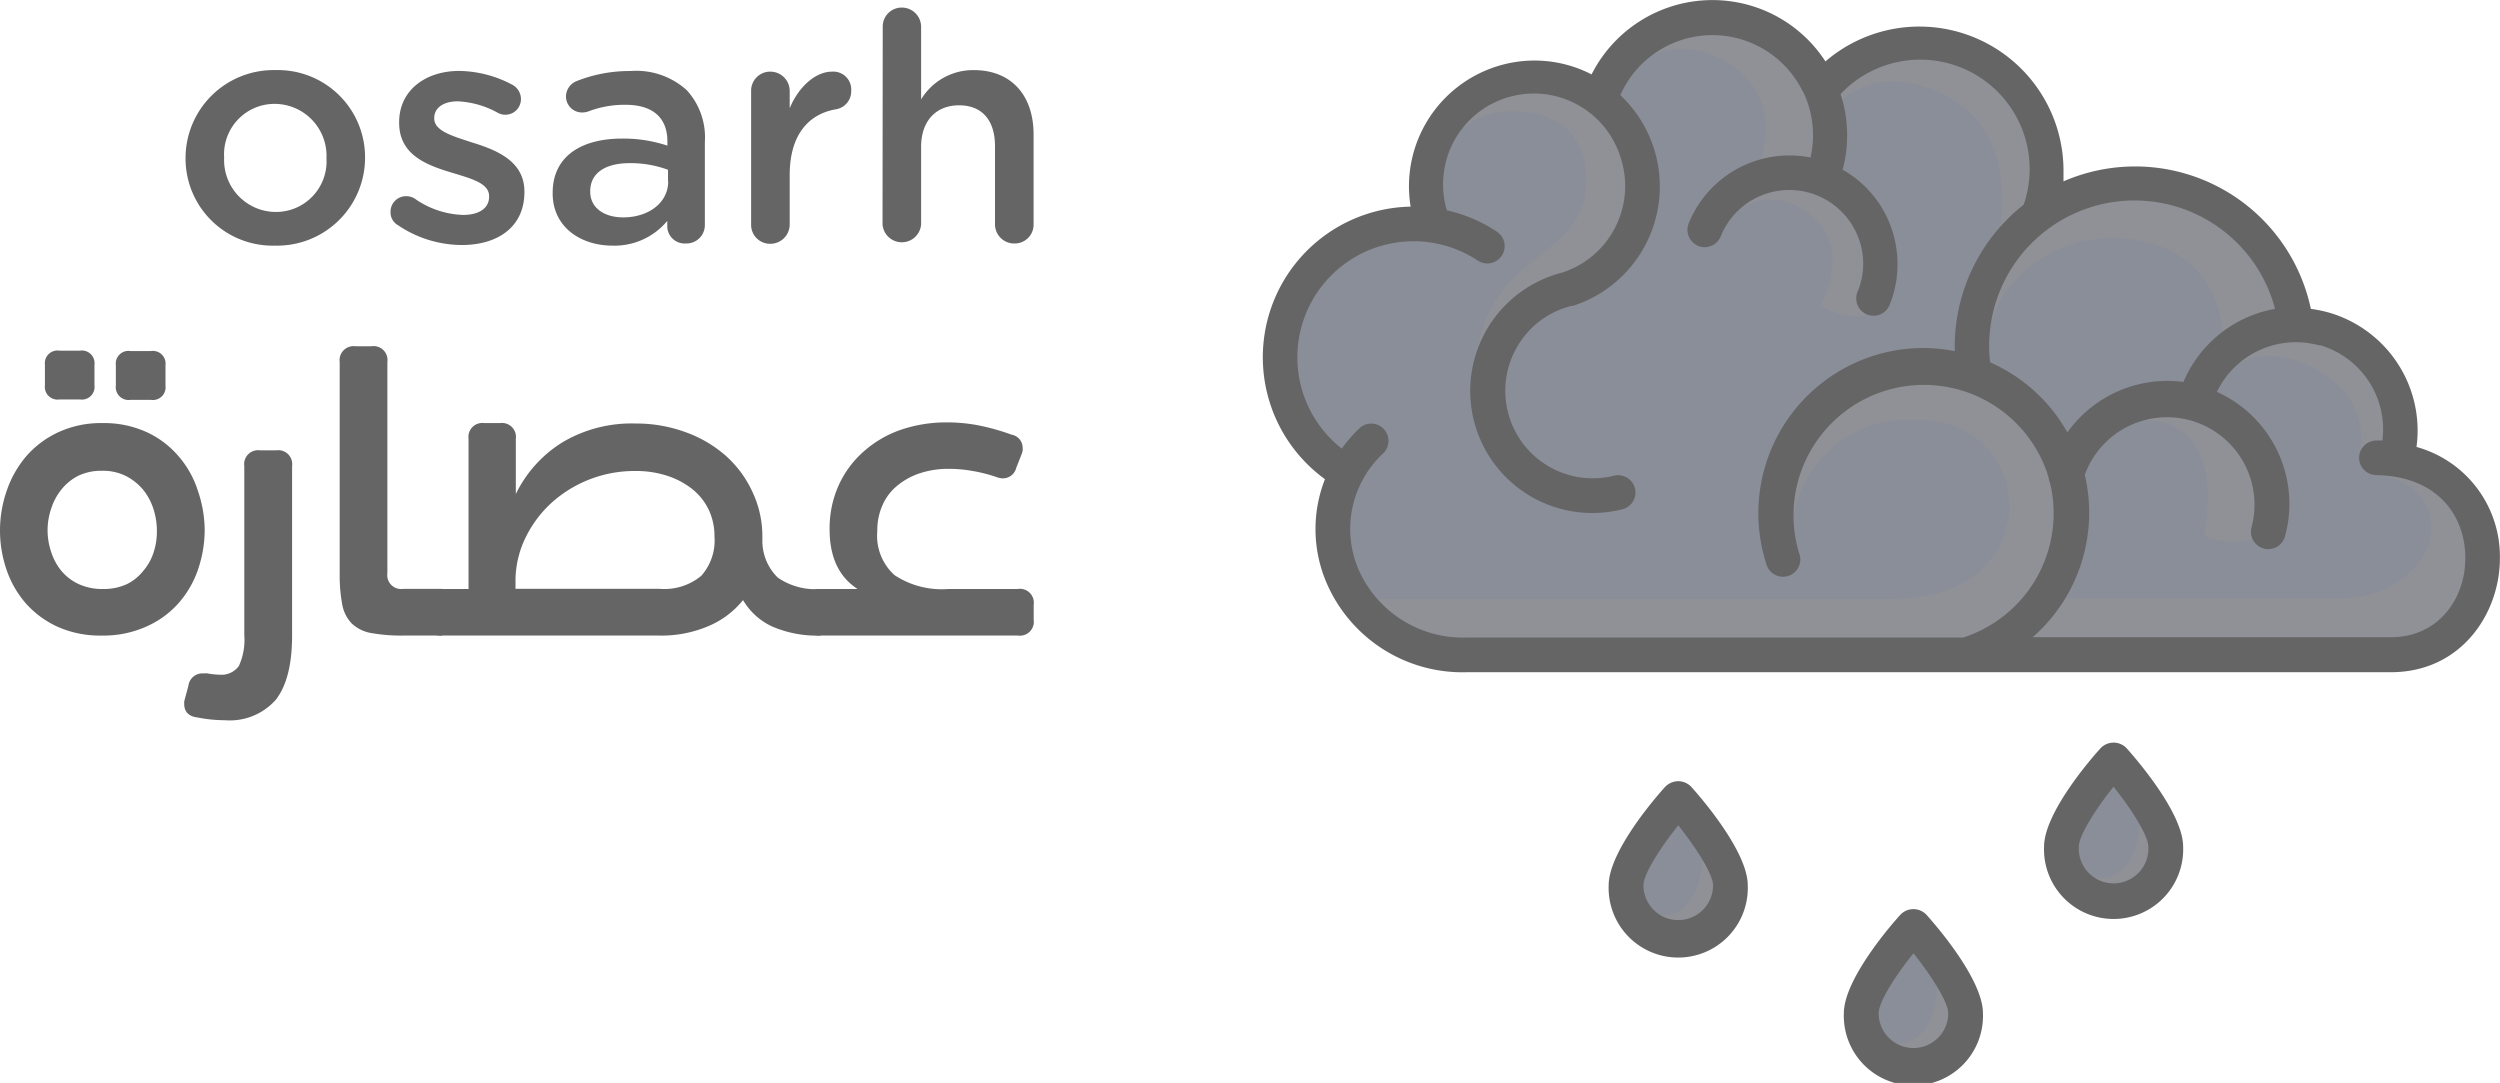 <svg xmlns="http://www.w3.org/2000/svg" viewBox="0 0 244.27 105.81"><defs><style>.cls-1{fill:#8A8E98;}.cls-2{fill:#8f9196;}.cls-3{fill:#656566;}</style></defs><title>Asset 10</title><g id="Layer_2" data-name="Layer 2"><g id="Layer_1-2" data-name="Layer 1"><polygon class="cls-1" points="206.07 75 201.74 83.98 206.73 87.56 211.81 85.4 210.14 78.99 206.07 75"/><polygon class="cls-1" points="163.28 78.66 158.95 87.65 163.94 91.23 169.02 89.06 167.36 82.66 163.28 78.66"/><path class="cls-1" d="M241.39,54.61c0,4.06-2.73,8.18-7.78,8.18H197.22l1-.89a15.64,15.64,0,0,0,5.36-11.78,15.45,15.45,0,0,0-.42-3.59l0-.15.05-.14a9.06,9.06,0,0,1,17.62,3,9.2,9.2,0,0,1-.33,2.44,1.13,1.13,0,0,0-.05.32,1.19,1.19,0,0,0,2.33.32,11.56,11.56,0,0,0,.43-3.08,11.44,11.44,0,0,0-6.8-10.45l-.48-.21.23-.47A9.06,9.06,0,0,1,233.36,42a8.89,8.89,0,0,1-.08,1.15l-.06.47-.5,0-.5,0a1.15,1.15,0,0,0-.84.33,1.18,1.18,0,0,0-.37.83h0a1.19,1.19,0,0,0,1.16,1.21c6.8.15,9.22,4.71,9.22,8.57Zm-19-23.9a11.54,11.54,0,0,0-8.66,6.85l-.15.35-.38,0a11.43,11.43,0,0,0-10.78,4.69l-.46.64-.39-.69a15.71,15.71,0,0,0-7.31-6.64l-.27-.12,0-.29a15,15,0,0,1-.09-1.64,14.7,14.7,0,0,1,28.93-3.72l.14.53Zm-21.2,19.41A13.2,13.2,0,0,1,192,62.73l0,0-.08,0H143.34a11.63,11.63,0,0,1-11.12-7.08A10.58,10.58,0,0,1,134.73,44a1.18,1.18,0,0,0,0-1.68,1.2,1.2,0,0,0-1.68,0,14.27,14.27,0,0,0-1.56,1.82l-.31.42-.41-.32a11.85,11.85,0,0,1-4.29-7,12,12,0,0,1-.24-2.38,11.74,11.74,0,0,1,2-6.53A11.87,11.87,0,0,1,144.67,25a1.19,1.19,0,0,0,1.84-1,1.19,1.19,0,0,0-.53-1,14,14,0,0,0-4.72-2L141,21l-.09-.29a9.66,9.66,0,0,1-.34-2.5A9.38,9.38,0,1,1,152.8,27.1a11.43,11.43,0,0,0-8.6,11,11.43,11.43,0,0,0,14.2,11.11,1.18,1.18,0,0,0,.9-1.15,1.35,1.35,0,0,0,0-.28,1.19,1.19,0,0,0-1.44-.87,9.07,9.07,0,0,1-11-6.59,9.22,9.22,0,0,1-.27-2.21,9.1,9.1,0,0,1,1.29-4.65,9,9,0,0,1,5.55-4.12l.09,0h0a11.72,11.72,0,0,0,7.58-14.77,11.88,11.88,0,0,0-3.14-5l-.26-.24.15-.33A10.34,10.34,0,0,1,177.4,15.5l-.11.48-.48-.09A10.11,10.11,0,0,0,165.48,22a1.17,1.17,0,0,0-.09.45,1.18,1.18,0,0,0,2.28.44,7.74,7.74,0,0,1,14.91,2.89,7.65,7.65,0,0,1-.57,2.9,1.32,1.32,0,0,0-.08.44,1.18,1.18,0,0,0,2.28.44A10.08,10.08,0,0,0,179.84,17l-.34-.19.11-.38a12.81,12.81,0,0,0,.42-3.24,12.58,12.58,0,0,0-.62-3.87l-.09-.29.21-.22a11.19,11.19,0,0,1,18.68,11.34l-.05.14-.12.09a17,17,0,0,0-6.51,13.41v.48l0,.63-.62-.12a15.6,15.6,0,0,0-18.57,15.34,15.77,15.77,0,0,0,.74,4.76,1.18,1.18,0,0,0,1.49.76,1.17,1.17,0,0,0,.83-1.12,1.09,1.09,0,0,0-.06-.36,13.25,13.25,0,0,1,25.23-8.1l.07.25,0,.15v.05a1.12,1.12,0,0,0,.1.39l0,0v0A13.11,13.11,0,0,1,201.22,50.12Z"/><polygon class="cls-1" points="186.26 91.17 181.93 100.16 186.92 103.74 192 101.58 190.33 95.17 186.26 91.17"/><path class="cls-2" d="M209.1,80s.11,6.27-4.55,5.77,4.94,1.56,4.94,1.56L210.6,82Z"/><path class="cls-2" d="M182.81,30.4s-1,1.44-5-.5c0,0,3.38-5.48-.93-8.95s-8.39.41-8.39.41,3.49-7.44,10.08-3.63S183.05,29.64,182.81,30.4Z"/><path class="cls-2" d="M144.31,34.38c1.71-10.51,11.52-8.93,10.62-17.84-.74-7.29-10.21-6.28-11.87-4l.71-3.23s12.17-6.46,16,5.06-2.93,11.74-5.41,13.09S144.31,34.38,144.31,34.38Z"/><path class="cls-2" d="M171.49,17.22S175.21,9.78,168.56,6s-10.48,2.37-10.48,2.37.34-7.37,8.23-6.88,14.2,5.08,12.28,15.33Z"/><path class="cls-2" d="M195,24.54s3.13-10.84-4.53-15S179,10.8,179,10.8a2.87,2.87,0,0,1,.9-4c2.37-1.58,9.49-4.62,15.57-.78s4.83,12.84,4.15,14.31S195,24.54,195,24.54Z"/><path class="cls-2" d="M230.57,44.27S232,39.1,226.17,36c-4.31-2.31-7.38-.54-7.38-.54s1.22-3.34,6-3.77,10.88,4.74,9.19,11.75Z"/><path class="cls-2" d="M217.24,33.67s.53-9.54-9.69-10.36c-7.76-.63-12.35,5.11-12.94,8.08l-.92-2.34s3.83-11.38,15-11,14.65,7.66,15,13.3Z"/><path class="cls-2" d="M221.19,52.38a8.05,8.05,0,0,1-5.86,0s3.15-13.3-8.34-11.05C207,41.33,221,32.32,221.19,52.38Z"/><path class="cls-2" d="M143.34,62.79h48.57l.08,0,0,0A13.2,13.2,0,0,0,200.84,47v0l0,0a1.12,1.12,0,0,1-.1-.39v-.05l0-.15-.07-.25a13.25,13.25,0,0,0-25.85,3.39l.5.29c1-4.14,5-9.78,13.49-8.71,10.4,1.32,10.82,17.41-3.89,17.41h-51A12,12,0,0,0,143.34,62.79Z"/><path class="cls-2" d="M233.27,46l-.38.47c8,1.87,5.2,12-4.49,12H201.17a15.77,15.77,0,0,1-2.94,3.44l-1,.89h36.39c5,0,7.73-4.12,7.78-8.18V54.5C241.39,50.86,239.23,46.59,233.27,46Z"/><path class="cls-2" d="M166.32,83.67s.11,6.27-4.55,5.77S166.7,91,166.7,91l1.11-5.32Z"/><path class="cls-2" d="M189.29,96.18s.11,6.27-4.55,5.77,4.94,1.55,4.94,1.55l1.11-5.32Z"/><path class="cls-3" d="M171.6.72a13.23,13.23,0,0,0-16.09,6.55,12.16,12.16,0,0,0-9.33-.76,12.28,12.28,0,0,0-8.35,13.68,14.72,14.72,0,0,0-8.37,26.63,13.31,13.31,0,0,0,.1,10,14.45,14.45,0,0,0,13.78,8.86h90.27c6.84,0,10.59-5.68,10.65-11,0,0,0-.09,0-.13a11.11,11.11,0,0,0-8.15-10.88,11.39,11.39,0,0,0,.11-1.64,12,12,0,0,0-8.64-11.48,12.37,12.37,0,0,0-1.79-.37,17.55,17.55,0,0,0-24.17-12.46c0-.36,0-.72,0-1.08A14.08,14.08,0,0,0,178.36,6,13.15,13.15,0,0,0,171.6.72Zm55.06,33a8.57,8.57,0,0,1,6.12,9.32l-.55,0a1.69,1.69,0,1,0-.07,3.38c6.45.14,8.72,4.41,8.72,8.06v.1c0,3.82-2.55,7.68-7.27,7.68h-35a16.17,16.17,0,0,0,5.09-15.87A8.55,8.55,0,0,1,220,51.5a1.69,1.69,0,0,0,3.26.92,12,12,0,0,0-6.65-14.13A8.57,8.57,0,0,1,226.66,33.76Zm-4.32-3.55a12,12,0,0,0-9,7.15A12,12,0,0,0,202,42.25a16.1,16.1,0,0,0-7.55-6.85,14.2,14.2,0,0,1,27.85-5.19ZM176.15,8.9a9.79,9.79,0,0,1,.75,6.49A10.62,10.62,0,0,0,165,21.82a1.71,1.71,0,0,0,.93,2.21,1.69,1.69,0,0,0,2.2-.94A7.22,7.22,0,0,1,181.49,23a7.12,7.12,0,0,1,0,5.53,1.69,1.69,0,1,0,3.14,1.26,10.5,10.5,0,0,0,.77-4,10.68,10.68,0,0,0-.84-4.14,10.54,10.54,0,0,0-4.52-5.07,13,13,0,0,0-.2-7.39A10.69,10.69,0,0,1,197.73,20,17.64,17.64,0,0,0,191,34.31a15.89,15.89,0,0,0-8,.47,16.14,16.14,0,0,0-10.43,20.27,1.69,1.69,0,1,0,3.22-1,12.74,12.74,0,0,1,24.26-7.78c0,.11.07.22.1.33a1.79,1.79,0,0,0,.15.56,12.75,12.75,0,0,1-8.48,15.13l-.05,0H143.34a11.13,11.13,0,0,1-10.65-6.76,10.08,10.08,0,0,1,2.39-11.17,1.69,1.69,0,1,0-2.36-2.41,14.26,14.26,0,0,0-1.62,1.88,11.33,11.33,0,0,1-2.44-15.19,11.36,11.36,0,0,1,15.73-3.18,1.69,1.69,0,1,0,1.87-2.82,14.51,14.51,0,0,0-4.89-2.09,8.87,8.87,0,0,1,17-5.08,8.89,8.89,0,0,1-5.72,11.16,11.93,11.93,0,0,0,5.87,23.13,1.69,1.69,0,0,0,1.28-1.64,2,2,0,0,0-.05-.41,1.7,1.7,0,0,0-2.05-1.23,8.55,8.55,0,0,1-9.4-12.7,8.44,8.44,0,0,1,5.26-3.89l.05,0,.06,0a12.25,12.25,0,0,0,4.65-20.59,9.83,9.83,0,0,1,17.83-.35Z"/><path class="cls-3" d="M170.77,86.5c0-3.3-4.6-8.6-5.53-9.63a1.76,1.76,0,0,0-1.26-.54,1.8,1.8,0,0,0-1.27.54c-.92,1-5.53,6.33-5.53,9.63a6.8,6.8,0,1,0,13.59,0Zm-10.19,0c0-1.08,1.6-3.61,3.4-5.86,1.8,2.26,3.4,4.81,3.4,5.86a3.4,3.4,0,0,1-6.8,0Z"/><path class="cls-3" d="M213.31,82.73c0-3.3-4.61-8.6-5.53-9.63a1.75,1.75,0,0,0-2.53,0c-.92,1-5.53,6.33-5.53,9.63a6.8,6.8,0,1,0,13.59,0Zm-10.19,0c0-1.08,1.59-3.61,3.39-5.86,1.81,2.26,3.4,4.81,3.4,5.86a3.4,3.4,0,1,1-6.79,0Z"/><path class="cls-3" d="M193.75,99c0-3.3-4.6-8.6-5.53-9.63a1.75,1.75,0,0,0-2.53,0c-.92,1-5.53,6.33-5.53,9.63a6.8,6.8,0,1,0,13.59,0Zm-10.19,0c0-1.08,1.59-3.61,3.4-5.86,1.8,2.26,3.4,4.81,3.4,5.86a3.4,3.4,0,0,1-6.8,0Z"/><path class="cls-3" d="M14.32,61.21a10.21,10.21,0,0,1-4.39.89,10.15,10.15,0,0,1-4.37-.89,9.35,9.35,0,0,1-3.1-2.33A9.77,9.77,0,0,1,.62,55.61,11.81,11.81,0,0,1,.64,48a10.33,10.33,0,0,1,1.88-3.37,9.4,9.4,0,0,1,3.14-2.38A9.87,9.87,0,0,1,10,41.34a10,10,0,0,1,4.35.89,9.13,9.13,0,0,1,3.1,2.35,9.59,9.59,0,0,1,1.87,3.33A12.14,12.14,0,0,1,20,51.74a12,12,0,0,1-.62,3.81,9.69,9.69,0,0,1-1.87,3.31A9.1,9.1,0,0,1,14.32,61.21ZM4.39,35.64a1.24,1.24,0,0,1,1.42-1.38h2a1.24,1.24,0,0,1,1.42,1.38v2a1.24,1.24,0,0,1-1.42,1.39h-2a1.24,1.24,0,0,1-1.42-1.39ZM14,55.78A5.27,5.27,0,0,0,15,54a6.61,6.61,0,0,0,.33-2.08A7.05,7.05,0,0,0,15,49.75a5.81,5.81,0,0,0-1-1.88,5.33,5.33,0,0,0-1.68-1.35A5,5,0,0,0,9.93,46a5.16,5.16,0,0,0-2.31.5A5.07,5.07,0,0,0,6,47.83a5.76,5.76,0,0,0-1,1.87,6.57,6.57,0,0,0,0,4.23,5.56,5.56,0,0,0,1,1.85,4.85,4.85,0,0,0,1.69,1.29,5.51,5.51,0,0,0,2.37.48,5.39,5.39,0,0,0,2.35-.48A4.74,4.74,0,0,0,14,55.78ZM12.75,39.07a1.25,1.25,0,0,1-1.43-1.39v-2a1.24,1.24,0,0,1,1.43-1.38h2a1.24,1.24,0,0,1,1.42,1.38v2a1.24,1.24,0,0,1-1.42,1.39Z"/><path class="cls-3" d="M23.87,45.54A1.36,1.36,0,0,1,25.41,44H27a1.36,1.36,0,0,1,1.54,1.54V62.1q0,4.23-1.59,6.27a6,6,0,0,1-5,2,13.57,13.57,0,0,1-2.66-.27C18.44,70,18,69.54,18,68.8a1.64,1.64,0,0,1,0-.23,1.68,1.68,0,0,1,.06-.27L18.41,67a1.37,1.37,0,0,1,1.46-1.2,2.12,2.12,0,0,1,.42,0,6.52,6.52,0,0,0,1.16.12,2.08,2.08,0,0,0,1.89-.85,6.12,6.12,0,0,0,.53-3Z"/><path class="cls-3" d="M39.39,62.1a16.65,16.65,0,0,1-3.14-.25,3.67,3.67,0,0,1-1.88-.93,3.61,3.61,0,0,1-.93-1.85A15.66,15.66,0,0,1,33.19,56V35.37a1.37,1.37,0,0,1,1.54-1.54h1.58a1.36,1.36,0,0,1,1.54,1.54V56a1.36,1.36,0,0,0,1.54,1.54H43.2V62.1Z"/><path class="cls-3" d="M69.23,61.17a11.66,11.66,0,0,1-4.81.93H43.2a2.61,2.61,0,0,1-1.81-.64,2.28,2.28,0,0,1,0-3.27,2.57,2.57,0,0,1,1.81-.64h2.58V42.88a1.36,1.36,0,0,1,1.54-1.54h1.54a1.36,1.36,0,0,1,1.54,1.54v5.39A12.21,12.21,0,0,1,55,43.19a13.24,13.24,0,0,1,7.12-1.81,14,14,0,0,1,4.82.83,12.19,12.19,0,0,1,3.94,2.29A10.67,10.67,0,0,1,73.49,48a10.15,10.15,0,0,1,1,4.43v.46A5,5,0,0,0,76,56.44a6.47,6.47,0,0,0,4.18,1.11V62.1a11,11,0,0,1-4.74-.89,6.41,6.41,0,0,1-2.84-2.58A8.55,8.55,0,0,1,69.23,61.17Zm0-11.4a5.79,5.79,0,0,0-1.61-2,7.94,7.94,0,0,0-2.45-1.29,9.84,9.84,0,0,0-3.1-.46,12.11,12.11,0,0,0-8.06,3,11.26,11.26,0,0,0-2.58,3.35,9.71,9.71,0,0,0-1.06,4.16v1H64.42a5.64,5.64,0,0,0,4.1-1.27,5.19,5.19,0,0,0,1.29-3.85A6,6,0,0,0,69.23,49.77Z"/><path class="cls-3" d="M80.17,62.1a2.56,2.56,0,0,1-1.77-.66,2.15,2.15,0,0,1,0-3.23,2.56,2.56,0,0,1,1.77-.66h3.62q-2.73-1.77-2.73-5.81a10.19,10.19,0,0,1,.88-4.31,9.77,9.77,0,0,1,2.43-3.3A10.73,10.73,0,0,1,88,42a13.82,13.82,0,0,1,4.52-.73,16.49,16.49,0,0,1,3.08.29,22.38,22.38,0,0,1,3.24.91,1.3,1.3,0,0,1,1.08,1.27,1.87,1.87,0,0,1,0,.32,3.16,3.16,0,0,1-.12.37l-.5,1.27a1.35,1.35,0,0,1-1.64,1,2.07,2.07,0,0,1-.36-.11A14.67,14.67,0,0,0,94.92,46a13,13,0,0,0-2.23-.19,8.81,8.81,0,0,0-2.78.42,6.83,6.83,0,0,0-2.21,1.2,5.08,5.08,0,0,0-1.46,1.9,6,6,0,0,0-.52,2.56,5.16,5.16,0,0,0,1.69,4.31,8.36,8.36,0,0,0,5.24,1.35h6.77A1.36,1.36,0,0,1,101,59.09v1.47a1.36,1.36,0,0,1-1.54,1.54Z"/><path class="cls-3" d="M18.13,15.5v-.06a8.6,8.6,0,0,1,8.79-8.59,8.52,8.52,0,0,1,8.75,8.53v.06A8.6,8.6,0,0,1,26.86,24,8.51,8.51,0,0,1,18.13,15.5Zm13.77,0v-.06a5.08,5.08,0,0,0-5-5.29,4.93,4.93,0,0,0-5,5.23v.06a5.07,5.07,0,0,0,5,5.27A4.94,4.94,0,0,0,31.9,15.5Z"/><path class="cls-3" d="M38.88,22a1.43,1.43,0,0,1-.72-1.31,1.51,1.51,0,0,1,1.53-1.52,1.6,1.6,0,0,1,.81.22A8.66,8.66,0,0,0,45.23,21c1.62,0,2.56-.68,2.56-1.77v-.06c0-1.28-1.75-1.72-3.68-2.31C41.68,16.13,39,15.13,39,12v-.07c0-3.11,2.59-5,5.86-5A11.33,11.33,0,0,1,50,8.25a1.59,1.59,0,0,1,.9,1.43,1.52,1.52,0,0,1-1.56,1.53A1.48,1.48,0,0,1,48.6,11,8.9,8.9,0,0,0,44.73,9.9c-1.46,0-2.3.68-2.3,1.62v.06c0,1.21,1.77,1.71,3.7,2.34,2.4.74,5.11,1.83,5.11,4.79v.06c0,3.46-2.68,5.17-6.1,5.17A11.21,11.21,0,0,1,38.88,22Z"/><path class="cls-3" d="M54,18.9v-.06c0-3.55,2.77-5.3,6.79-5.3a13.62,13.62,0,0,1,4.42.69v-.41c0-2.33-1.44-3.58-4.08-3.58a9.88,9.88,0,0,0-3.65.65,1.83,1.83,0,0,1-.59.1,1.57,1.57,0,0,1-1.59-1.56,1.64,1.64,0,0,1,1-1.49,14,14,0,0,1,5.3-1A7.35,7.35,0,0,1,67.1,8.81a6.83,6.83,0,0,1,1.77,5.07V22A1.8,1.8,0,0,1,67,23.79,1.7,1.7,0,0,1,65.2,22.2v-.62A6.69,6.69,0,0,1,59.84,24C56.76,24,54,22.2,54,18.9Zm11.27-1.18V16.59a10.55,10.55,0,0,0-3.74-.65c-2.43,0-3.86,1-3.86,2.74v.06c0,1.59,1.4,2.5,3.21,2.5C63.39,21.24,65.29,19.8,65.29,17.72Z"/><path class="cls-3" d="M73.39,8.9A1.86,1.86,0,0,1,75.26,7a1.89,1.89,0,0,1,1.9,1.9v1.68C78,8.53,79.65,7,81.3,7a1.75,1.75,0,0,1,1.87,1.87,1.78,1.78,0,0,1-1.5,1.81c-2.68.46-4.51,2.52-4.51,6.41v4.86a1.89,1.89,0,0,1-1.9,1.87,1.85,1.85,0,0,1-1.87-1.87Z"/><path class="cls-3" d="M86.25,2.61A1.85,1.85,0,0,1,88.12.74,1.88,1.88,0,0,1,90,2.61v7.1a5.94,5.94,0,0,1,5.14-2.86c3.7,0,5.85,2.49,5.85,6.29v8.78a1.84,1.84,0,0,1-1.87,1.87,1.87,1.87,0,0,1-1.9-1.87V14.29c0-2.55-1.27-4-3.51-4S90,11.8,90,14.35v7.57a1.89,1.89,0,0,1-3.77,0Z"/></g></g></svg>